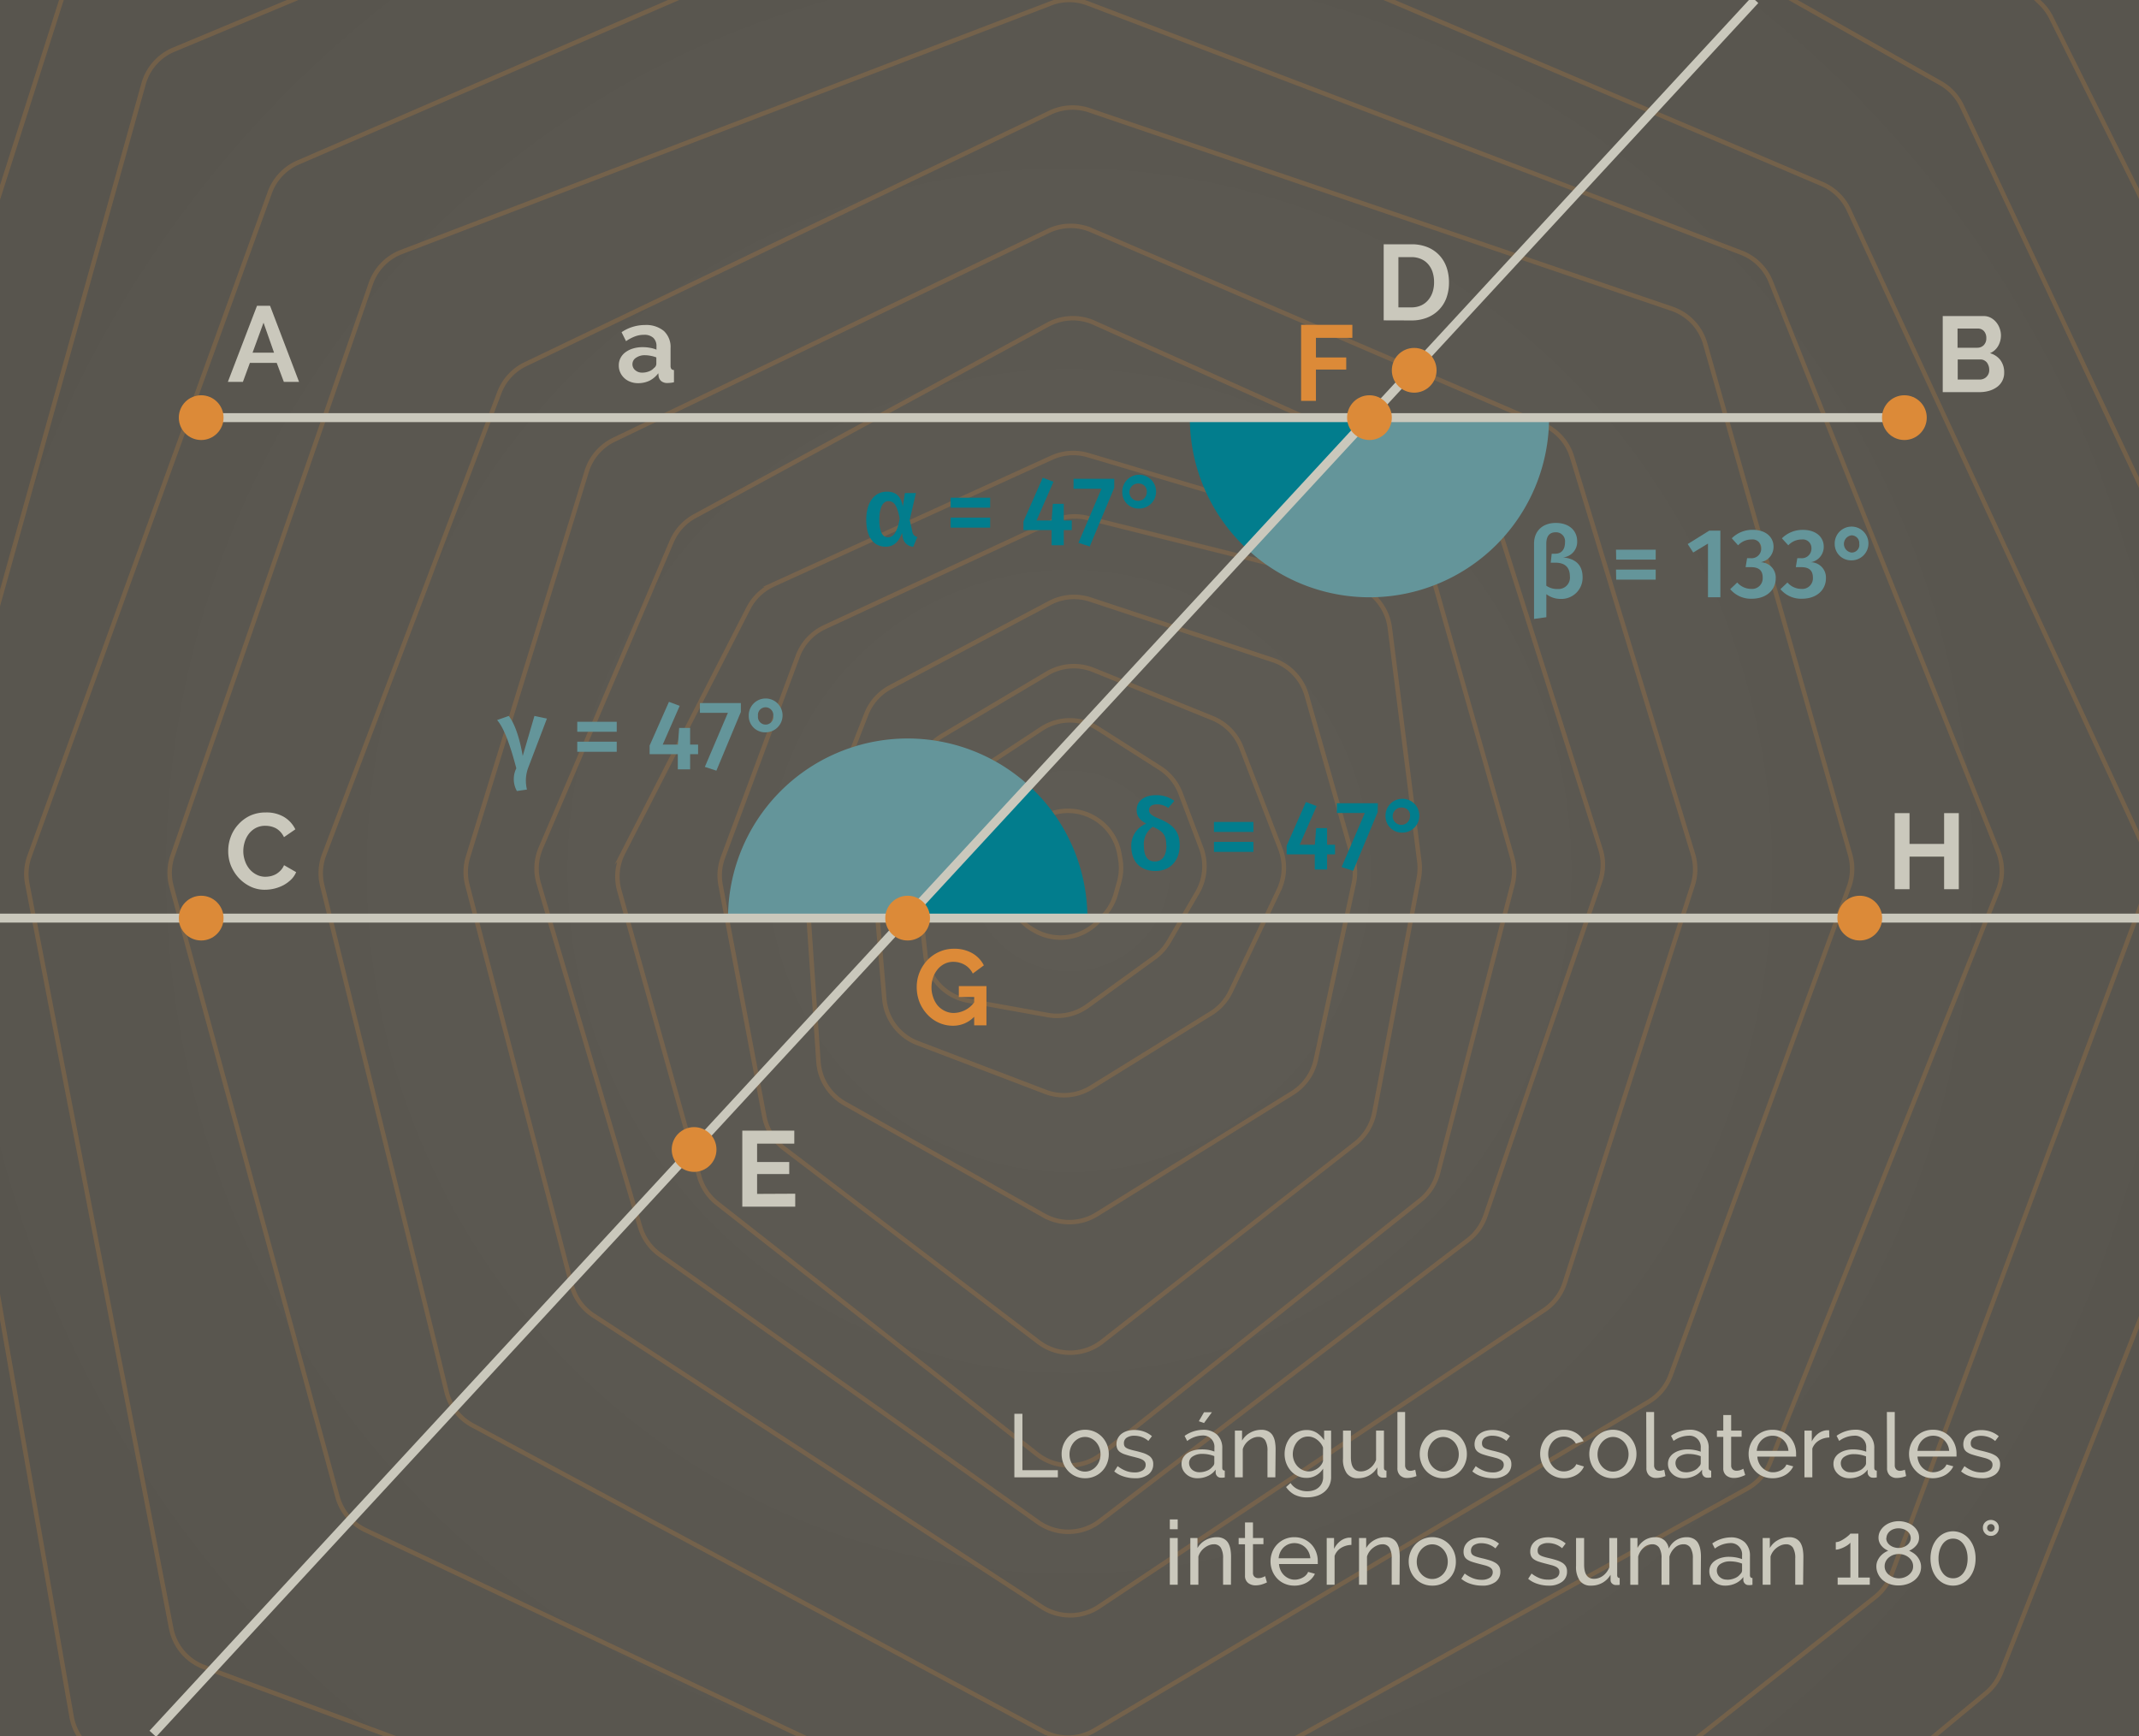 <svg xmlns="http://www.w3.org/2000/svg" xmlns:xlink="http://www.w3.org/1999/xlink" viewBox="0 0 478 388"><defs><style>.cls-1,.cls-12,.cls-5{fill:none;}.cls-2{clip-path:url(#clip-path);}.cls-3{fill:url(#Degradado_sin_nombre_18);}.cls-4{opacity:0.2;}.cls-5{stroke:#dc8a38;}.cls-12,.cls-5{stroke-miterlimit:10;}.cls-6{clip-path:url(#clip-path-2);}.cls-7{fill:url(#Degradado_sin_nombre_18-2);}.cls-8{fill:#027d8d;}.cls-9{fill:#64959a;}.cls-10{fill:#cac8bc;}.cls-11{fill:#dc8a38;}.cls-12{stroke:#cac8bc;stroke-width:2px;}</style><clipPath id="clip-path"><rect class="cls-1" width="478" height="388.63"/></clipPath><radialGradient id="Degradado_sin_nombre_18" cx="239" cy="194.63" r="269.19" gradientUnits="userSpaceOnUse"><stop offset="0" stop-color="#5e5b54"/><stop offset="1" stop-color="#58554e"/></radialGradient><clipPath id="clip-path-2"><rect class="cls-1" x="-988.14" y="4.21" width="896.78" height="384.42"/></clipPath><radialGradient id="Degradado_sin_nombre_18-2" cx="-539.75" cy="197" r="505.04" xlink:href="#Degradado_sin_nombre_18"/></defs><g id="fondo"><g class="cls-2"><rect class="cls-3" x="-83.83" y="-7.14" width="645.66" height="403.54"/><g class="cls-4"><path class="cls-5" d="M206.46,191.13l8.14-14.73a11.61,11.61,0,0,1,3.79-4.09l14.32-9.42a11.63,11.63,0,0,1,12.64-.09l13.84,8.81a11.58,11.58,0,0,1,4.63,5.7l4.59,12.16a11.66,11.66,0,0,1-.81,9.93l-6.4,11a11.61,11.61,0,0,1-3.26,3.61L243,224.83a11.66,11.66,0,0,1-8.87,2l-17.83-3.22a11.62,11.62,0,0,1-9.49-10.14l-1.73-15.43A11.66,11.66,0,0,1,206.46,191.13Z"/><path class="cls-5" d="M233.2,182.56l-2,1.08a11.76,11.76,0,0,0-4.18,3.81l-.86,1.3a11.65,11.65,0,0,0-1.4,9.89l.78,2.49a11.63,11.63,0,0,0,5,6.45l.39.23a11.62,11.62,0,0,0,14.51-1.93l1.15-1.22a11.61,11.61,0,0,0,2.74-4.82l.75-2.69a11.61,11.61,0,0,0,.28-5.11l-.21-1.2a11.61,11.61,0,0,0-5.52-8h0A11.62,11.62,0,0,0,233.2,182.56Z"/><path class="cls-5" d="M234.05,150.49l-23.44,13.9a11.68,11.68,0,0,0-4.73,5.36l-9.53,21.93a11.65,11.65,0,0,0-.92,5.62l2.19,25.91a11.63,11.63,0,0,0,7.44,9.89L233.63,244a11.59,11.59,0,0,0,10.25-1l26.76-16.55a11.66,11.66,0,0,0,4.38-4.9l10.76-22.66a11.62,11.62,0,0,0,.35-9.16l-8.72-22.65a11.62,11.62,0,0,0-6.48-6.6l-26.59-10.76A11.6,11.6,0,0,0,234.05,150.49Z"/><path class="cls-5" d="M234.61,134.73,199,153.55a11.6,11.6,0,0,0-5.39,6l-12.69,32.36a11.56,11.56,0,0,0-.78,5l2.76,40.37a11.63,11.63,0,0,0,5.91,9.34l44.46,25a11.62,11.62,0,0,0,11.82-.25l43.71-27.1a11.61,11.61,0,0,0,5.24-7.44l8.49-39.41a11.67,11.67,0,0,0-.18-5.63L292,155.36a11.62,11.62,0,0,0-7.52-7.85L243.71,134A11.64,11.64,0,0,0,234.61,134.73Z"/><path class="cls-5" d="M235.27,116.48l-51,23.67a11.64,11.64,0,0,0-6,6.5l-16.71,44.94a11.64,11.64,0,0,0-.53,6.21l9.77,51.71a11.64,11.64,0,0,0,4.38,7.09l56.91,43.31a11.62,11.62,0,0,0,14.2-.09l56.57-44.24a11.62,11.62,0,0,0,4.27-7l9.94-52.41a12,12,0,0,0,.11-3.63l-6.6-52.24a11.64,11.64,0,0,0-8.71-9.83L243,115.75A11.67,11.67,0,0,0,235.27,116.48Z"/><path class="cls-5" d="M235,102.29l-62.23,28.36a11.71,11.71,0,0,0-5.52,5.27l-28,54.65a11.61,11.61,0,0,0-.85,8.44l17.86,63.88a11.62,11.62,0,0,0,4,6L231.77,325a11.63,11.63,0,0,0,14.42-.06l71.17-56.69a11.62,11.62,0,0,0,4-6.18L338,197.67a11.58,11.58,0,0,0-.07-6.07l-17.33-61.19a11.61,11.61,0,0,0-7.87-8l-69.58-20.7A11.63,11.63,0,0,0,235,102.29Z"/><path class="cls-5" d="M234.2,72.52l-78.94,42.83a11.65,11.65,0,0,0-5.15,5.65l-29.27,68.52a11.67,11.67,0,0,0-.46,7.86l22.67,76.83a11.68,11.68,0,0,0,4.44,6.2L232,340.18a11.63,11.63,0,0,0,13.76-.25L328,277.17a11.72,11.72,0,0,0,3.95-5.48L357.56,197a11.55,11.55,0,0,0,.08-7.28l-23.07-72.92a11.65,11.65,0,0,0-6.33-7.1L244.5,72.13A11.63,11.63,0,0,0,234.2,72.52Z"/><path class="cls-5" d="M234.18,51.65l-97,46.63a11.65,11.65,0,0,0-6.07,7.06l-26.52,86.13a11.61,11.61,0,0,0-.14,6.35l23.29,89.36a11.61,11.61,0,0,0,4.91,6.82l100.16,65.1a11.63,11.63,0,0,0,12.78-.07l99.46-66.24a11.65,11.65,0,0,0,4.63-6.12l28.57-88.83a11.61,11.61,0,0,0,.06-7l-27-88.7a11.58,11.58,0,0,0-6.53-7.3l-101-43.45A11.61,11.61,0,0,0,234.18,51.65Z"/><path class="cls-5" d="M234.67,25.17,117.42,81.39a11.63,11.63,0,0,0-5.84,6.36L72.43,191a11.7,11.7,0,0,0-.42,6.9L99.8,311.06a11.59,11.59,0,0,0,5.8,7.47l127.57,68.4a11.62,11.62,0,0,0,11.42-.25L368.34,313.3a11.61,11.61,0,0,0,5-6l39.85-109.13a11.61,11.61,0,0,0,.26-7.16L381.06,76.83A11.62,11.62,0,0,0,373.63,69L243.45,24.65A11.67,11.67,0,0,0,234.67,25.17Z"/><path class="cls-5" d="M275.57,396.14,390.4,332.68a11.59,11.59,0,0,0,5.17-5.87l50.95-127.88a11.64,11.64,0,0,0,0-8.61L395.73,63a11.56,11.56,0,0,0-6.65-6.55L243.1.76a11.64,11.64,0,0,0-8.3,0L89.71,56.31a11.63,11.63,0,0,0-6.82,7L38.56,191.23a11.63,11.63,0,0,0-.24,6.86l37.1,136.39a11.65,11.65,0,0,0,6.25,7.46l113.7,53.7"/><path class="cls-5" d="M294.23-6.89l112.93,48a11.61,11.61,0,0,1,6,5.81l66.18,143a11.61,11.61,0,0,1,.34,8.94l-57,153a11.59,11.59,0,0,1-3.69,5.07l-49.63,39.2"/><path class="cls-5" d="M422.36,396.14l21.41-17.73a11.56,11.56,0,0,0,3.41-4.7L516.36,198a11.61,11.61,0,0,0-.3-9.21L438.43,23.74a11.64,11.64,0,0,0-4.82-5.19L387.55-7.4"/><path class="cls-5" d="M448.08-6.89l8,7.68A11.48,11.48,0,0,1,458.4,4L551,189.84a11.64,11.64,0,0,1,.48,9.27L477.84,395.64"/><path class="cls-5" d="M167.62-7.4l-101,43.71A11.63,11.63,0,0,0,60.3,43L6.58,191.36a11.54,11.54,0,0,0-.48,6.16L38.25,363.86a11.61,11.61,0,0,0,7.36,8.69l63.5,23.59"/><path class="cls-5" d="M81.87-6.89l-43.07,18a11.65,11.65,0,0,0-6.71,7.6L-16.32,192.09a11.7,11.7,0,0,0-.25,5.13L16,383.62a11.62,11.62,0,0,0,7.15,8.81l9.34,3.71"/><path class="cls-5" d="M19.83-6.89l-1.9,1.35A11.62,11.62,0,0,0,13.59.4l-61,191.36a11.56,11.56,0,0,0-.41,5.32L-17,396.14"/></g></g><g class="cls-6"><rect class="cls-7" x="-1145.41" y="-181.54" width="1211.33" height="757.08"/><g class="cls-4"><path class="cls-5" d="M-147.48-181.06l15,14.41a21.89,21.89,0,0,1,4.39,6L45.67,188a21.81,21.81,0,0,1,.9,17.39L-91.65,574.13"/><line class="cls-5" x1="-70.83" y1="-181.06" x2="66.39" y2="102.84"/><line class="cls-5" x1="66.39" y1="313.88" x2="-10.26" y2="575.07"/></g></g></g><g id="contenido"><path class="cls-8" d="M201.75,113.18l.47-3h2.46l-1.39,6,.58,2.6A1.4,1.4,0,0,0,205,120l-.92,2.18a2.51,2.51,0,0,1-2.34-2.07l-.17-1c-.68,1.83-1.74,3.06-3.63,3.06-2.67,0-4.36-2.05-4.36-6.05,0-3.63,1.65-6.25,4.64-6.25C200.17,109.88,201.34,110.87,201.75,113.18Zm-5.25,2.95c0,2.79.74,3.94,1.95,3.94,1,0,2-.75,2.6-4.16-.55-3-1.28-3.92-2.51-3.92S196.5,113.36,196.5,116.13Z"/><path class="cls-8" d="M212.44,111.22h8.83v2.23h-8.83Zm0,4.45h8.83v2.24h-8.83Z"/><path class="cls-8" d="M239.51,118.46h-1.79v3.39H235v-3.39h-6.29v-1.93l4.31-9.77,2.4.9-3.78,8.65H235l.28-3.72h2.44v3.72h1.79Z"/><path class="cls-8" d="M249,109l-5.48,13.12L241,121.3l5.15-12.08h-6.25V107H249Z"/><path class="cls-8" d="M250.79,110a3.78,3.78,0,1,1,3.76,3.65A3.63,3.63,0,0,1,250.79,110Zm5.48,0a1.74,1.74,0,0,0-1.72-1.94,1.94,1.94,0,1,0,1.72,1.94Z"/><path class="cls-9" d="M353.66,129a4.73,4.73,0,0,1-4.93,4.84,5.25,5.25,0,0,1-3.17-1.06v5.15l-2.75.38V121.5c0-2.93,2-4.64,4.88-4.64s4.76,1.65,4.76,4.11a3.48,3.48,0,0,1-3.15,3.59C351.26,124.76,353.66,125.61,353.66,129Zm-2.84-.18c0-2.15-1.21-3.08-3.28-3.08h-1l.22-2h.79c1.26,0,2.18-.79,2.18-2.55a2,2,0,0,0-2.07-2.24c-1.36,0-2.11.81-2.11,2.57v9.37a4.17,4.17,0,0,0,2.59.73A2.54,2.54,0,0,0,350.82,128.78Z"/><path class="cls-9" d="M361.13,122.84H370v2.22h-8.83Zm0,4.45H370v2.24h-8.83Z"/><path class="cls-9" d="M384.45,133.47h-2.77v-12l-3.3,2-1.23-1.89,4.82-3h2.48Z"/><path class="cls-9" d="M396.33,122.16a3.48,3.48,0,0,1-2.88,3.48,3.42,3.42,0,0,1,3.37,3.6c0,2.53-2,4.56-5.37,4.56a6,6,0,0,1-4.8-2.14l1.57-1.49a4.12,4.12,0,0,0,3.08,1.43,2.38,2.38,0,0,0,2.61-2.49c0-1.76-1-2.37-2.66-2.37h-1.16l.33-2h.79a2.15,2.15,0,0,0,2.37-2.24,1.92,1.92,0,0,0-2.17-1.94,4.06,4.06,0,0,0-3,1.3L387,120.29a6.53,6.53,0,0,1,4.64-1.89C394.71,118.4,396.33,120.11,396.33,122.16Z"/><path class="cls-9" d="M407.55,122.16a3.48,3.48,0,0,1-2.88,3.48,3.42,3.42,0,0,1,3.37,3.6c0,2.53-2,4.56-5.37,4.56a6,6,0,0,1-4.8-2.14l1.57-1.49a4.12,4.12,0,0,0,3.08,1.43,2.38,2.38,0,0,0,2.61-2.49c0-1.76-1-2.37-2.66-2.37h-1.16l.33-2h.79a2.15,2.15,0,0,0,2.37-2.24,1.92,1.92,0,0,0-2.17-1.94,4.06,4.06,0,0,0-3,1.3l-1.43-1.56a6.53,6.53,0,0,1,4.64-1.89C405.93,118.4,407.55,120.11,407.55,122.16Z"/><path class="cls-9" d="M410,121.57a3.77,3.77,0,1,1,3.76,3.65A3.64,3.64,0,0,1,410,121.57Zm5.48,0a1.73,1.73,0,0,0-1.72-1.94,1.94,1.94,0,0,0,0,3.85A1.71,1.71,0,0,0,415.5,121.59Z"/><path class="cls-9" d="M116.81,168.94l2.62-8.95,2.79.59-4.11,10.8a8.25,8.25,0,0,0-.35,5.06l-2.25.33a5.45,5.45,0,0,1-.13-5.08c-1.43-5.46-2.81-9.06-4.29-10.78l2.6-.92C114.72,161.28,116,164.12,116.81,168.94Z"/><path class="cls-9" d="M129,161.3h8.82v2.23H129Zm0,4.45h8.82V168H129Z"/><path class="cls-9" d="M156,168.54h-1.78v3.39h-2.75v-3.39h-6.3v-1.93l4.32-9.77,2.4.9-3.79,8.65h3.39l.28-3.72h2.45v3.72H156Z"/><path class="cls-9" d="M165.56,159.1l-5.47,13.12-2.58-.84,5.15-12.08h-6.25v-2.18h9.15Z"/><path class="cls-9" d="M167.32,160a3.78,3.78,0,1,1,3.77,3.65A3.64,3.64,0,0,1,167.32,160Zm5.48,0a1.73,1.73,0,0,0-1.71-1.94,1.7,1.7,0,0,0-1.7,1.92,1.72,1.72,0,1,0,3.41,0Z"/><path class="cls-8" d="M263.62,188.9c0,3.28-2,5.74-5.41,5.74s-5.41-2.11-5.41-5.63a5.28,5.28,0,0,1,3.34-4.95c-1.69-.93-2.13-1.85-2.13-3.08,0-1.74,1.39-3.28,4.34-3.28a6.56,6.56,0,0,1,4.07,1.28l-1.35,1.58a4.13,4.13,0,0,0-2.48-.81c-1.32,0-1.81.57-1.81,1.27s.38,1.21,2.4,2C262.15,184.3,263.62,185.8,263.62,188.9Zm-3,0c0-2.22-.6-3.1-3-4.14a4.62,4.62,0,0,0-2,4.18c0,2.36.79,3.57,2.44,3.57S260.66,191.32,260.66,188.9Z"/><path class="cls-8" d="M271.28,183.68h8.82v2.23h-8.82Zm0,4.45h8.82v2.24h-8.82Z"/><path class="cls-8" d="M298.34,190.92h-1.78v3.39h-2.75v-3.39h-6.29V189l4.31-9.77,2.4.9-3.79,8.65h3.39l.29-3.72h2.44v3.72h1.78Z"/><path class="cls-8" d="M307.87,181.48l-5.48,13.12-2.58-.84L305,181.68h-6.25V179.5h9.16Z"/><path class="cls-8" d="M309.62,182.41a3.78,3.78,0,1,1,3.77,3.65A3.64,3.64,0,0,1,309.62,182.41Zm5.48,0a1.73,1.73,0,0,0-1.71-1.94,1.94,1.94,0,1,0,1.71,1.94Z"/><path class="cls-10" d="M57.43,68.34h2.92l6.48,17h-3.4l-1.59-4.24h-6l-1.56,4.24H50.92Zm3.81,10.47-2.35-6.7-2.45,6.7Z"/><path class="cls-10" d="M142.57,85.63a4.75,4.75,0,0,1-1.7-.31,3.9,3.9,0,0,1-1.37-.84,3.82,3.82,0,0,1-.9-1.26,3.72,3.72,0,0,1-.32-1.58,3.51,3.51,0,0,1,.39-1.64,3.71,3.71,0,0,1,1.11-1.29,5.44,5.44,0,0,1,1.69-.83,7.32,7.32,0,0,1,2.16-.3,8.85,8.85,0,0,1,1.64.15,6.18,6.18,0,0,1,1.43.41v-.72A2.52,2.52,0,0,0,146,75.5a2.93,2.93,0,0,0-2.1-.68,5.58,5.58,0,0,0-2,.36,9.25,9.25,0,0,0-2,1.06l-1-2a9.31,9.31,0,0,1,5.23-1.61,6.19,6.19,0,0,1,4.22,1.33,4.9,4.9,0,0,1,1.5,3.86v3.91a1.15,1.15,0,0,0,.18.72.8.8,0,0,0,.58.24v2.73a6.54,6.54,0,0,1-1.41.17,2.12,2.12,0,0,1-1.41-.41,1.78,1.78,0,0,1-.61-1.08l-.07-.69a5.69,5.69,0,0,1-2,1.68A5.93,5.93,0,0,1,142.57,85.63Zm.91-2.36A4,4,0,0,0,145,83a2.75,2.75,0,0,0,1.14-.76,1.17,1.17,0,0,0,.53-.92V79.87a6.52,6.52,0,0,0-1.25-.35,6.6,6.6,0,0,0-1.29-.14,3.38,3.38,0,0,0-2,.57,1.69,1.69,0,0,0-.8,1.43,1.71,1.71,0,0,0,.63,1.35A2.25,2.25,0,0,0,143.48,83.27Z"/><path class="cls-10" d="M51,190.11a8.78,8.78,0,0,1,.56-3.09,8.32,8.32,0,0,1,1.64-2.72,8.4,8.4,0,0,1,2.64-2,8.27,8.27,0,0,1,3.56-.74,7.71,7.71,0,0,1,4.06,1A6.6,6.6,0,0,1,66,185.33l-2.54,1.75a4.51,4.51,0,0,0-.82-1.21,4,4,0,0,0-1-.78,4.81,4.81,0,0,0-1.15-.42,5.4,5.4,0,0,0-1.18-.13,4.52,4.52,0,0,0-2.17.5,4.78,4.78,0,0,0-1.54,1.31,5.78,5.78,0,0,0-.92,1.82,6.86,6.86,0,0,0-.31,2,6.59,6.59,0,0,0,.36,2.17,5.78,5.78,0,0,0,1,1.84,5,5,0,0,0,1.58,1.27,4.31,4.31,0,0,0,2,.48,5.75,5.75,0,0,0,1.2-.14,4.8,4.8,0,0,0,1.19-.46,4.9,4.9,0,0,0,1-.8,3.76,3.76,0,0,0,.77-1.19l2.71,1.56a5.15,5.15,0,0,1-1.16,1.69,7.79,7.79,0,0,1-1.71,1.24,9,9,0,0,1-4.14,1,7.25,7.25,0,0,1-3.33-.77,8.73,8.73,0,0,1-2.61-2,9.35,9.35,0,0,1-1.7-2.81A8.74,8.74,0,0,1,51,190.11Z"/><path class="cls-10" d="M177.71,266.76v2.9H165.88v-17H177.5v2.91h-8.31v4.1h7.18v2.69h-7.18v4.44Z"/><path class="cls-11" d="M217.7,227.22a6.49,6.49,0,0,1-4.75,2,7.45,7.45,0,0,1-3.15-.67,7.89,7.89,0,0,1-2.57-1.85A8.79,8.79,0,0,1,205.5,224a9.27,9.27,0,0,1-.64-3.44,8.68,8.68,0,0,1,2.39-6,8.29,8.29,0,0,1,2.63-1.85,7.82,7.82,0,0,1,3.29-.69,8,8,0,0,1,4.11,1,6.47,6.47,0,0,1,2.58,2.71l-2.47,1.83a4.56,4.56,0,0,0-1.81-1.95,5.06,5.06,0,0,0-2.53-.67,4.25,4.25,0,0,0-2,.46,4.64,4.64,0,0,0-1.54,1.25,5.79,5.79,0,0,0-1,1.82,6.87,6.87,0,0,0-.35,2.18,6.41,6.41,0,0,0,.39,2.25,5.59,5.59,0,0,0,1,1.81,4.88,4.88,0,0,0,1.6,1.21,4.48,4.48,0,0,0,2,.45A5.79,5.79,0,0,0,217.7,224v-1.2h-3.43v-2.43h6.17v8.76H217.7Z"/><path class="cls-11" d="M290.76,89.59v-17h11.45v2.91h-8.14v4.39h6.77v2.69h-6.77v7Z"/><path class="cls-10" d="M309.21,71.59v-17h6.19a9.34,9.34,0,0,1,3.66.67,7.48,7.48,0,0,1,2.63,1.83,7.63,7.63,0,0,1,1.59,2.7,10.19,10.19,0,0,1,.52,3.3,9.94,9.94,0,0,1-.58,3.51A7.46,7.46,0,0,1,318.87,71a9.33,9.33,0,0,1-3.47.61Zm11.26-8.54a7.09,7.09,0,0,0-.34-2.26,5,5,0,0,0-1-1.77,4.32,4.32,0,0,0-1.6-1.15,5.25,5.25,0,0,0-2.15-.41h-2.88V68.69h2.88a5.21,5.21,0,0,0,2.18-.43,4.49,4.49,0,0,0,1.58-1.19,5.33,5.33,0,0,0,1-1.79A7,7,0,0,0,320.47,63.05Z"/><path class="cls-10" d="M447.87,83.23a3.86,3.86,0,0,1-1.62,3.27,5.79,5.79,0,0,1-1.75.84,7.77,7.77,0,0,1-2.13.29h-8.23v-17h9.12a3.33,3.33,0,0,1,1.61.38,4,4,0,0,1,1.22,1,4.31,4.31,0,0,1,.78,1.39,4.53,4.53,0,0,1,.28,1.57,4.71,4.71,0,0,1-.62,2.34,3.81,3.81,0,0,1-1.83,1.62A4.36,4.36,0,0,1,447,80.44,4.5,4.5,0,0,1,447.87,83.23Zm-10.42-9.81v4.29h4.42a2,2,0,0,0,1.43-.57,2.15,2.15,0,0,0,.58-1.59,2.25,2.25,0,0,0-.53-1.56,1.79,1.79,0,0,0-1.34-.57Zm7.08,9.19a2.62,2.62,0,0,0-.15-.88A2.73,2.73,0,0,0,444,81a2,2,0,0,0-.63-.49,1.73,1.73,0,0,0-.79-.18h-5.09v4.49h4.92a2.15,2.15,0,0,0,.85-.17,2,2,0,0,0,.69-.47,2.15,2.15,0,0,0,.45-.71A2.1,2.1,0,0,0,444.53,82.61Z"/><path class="cls-10" d="M437.73,181.71v17h-3.28v-7.28h-7.73v7.28h-3.31v-17h3.31v6.88h7.73v-6.88Z"/><path class="cls-8" d="M278.82,122.82,306,93.33H265.89A40,40,0,0,0,278.82,122.82Z"/><path class="cls-9" d="M278.82,122.82a40.12,40.12,0,0,0,67.35-29.49H306Z"/><path class="cls-8" d="M230.05,175.67l-27.22,29.5H243A40,40,0,0,0,230.05,175.67Z"/><path class="cls-9" d="M230.05,175.67a40.14,40.14,0,0,0-67.36,29.5h40.14Z"/><line class="cls-12" x1="392.19" x2="34.15" y2="387.45"/><line class="cls-12" y1="205.17" x2="478" y2="205.17"/><line class="cls-12" x1="44.96" y1="93.33" x2="425.57" y2="93.33"/><circle class="cls-11" cx="44.96" cy="205.17" r="5"/><circle class="cls-11" cx="415.6" cy="205.17" r="5"/><circle class="cls-11" cx="425.57" cy="93.33" r="5"/><circle class="cls-11" cx="44.96" cy="93.33" r="5"/><circle class="cls-11" cx="306.03" cy="93.33" r="5"/><circle class="cls-11" cx="316.03" cy="82.75" r="5"/><circle class="cls-11" cx="202.83" cy="205.17" r="5"/><circle class="cls-11" cx="155.11" cy="256.88" r="5"/><path class="cls-10" d="M226.68,330.14v-14.2h1.8v12.6h7.92v1.6Z"/><path class="cls-10" d="M242.5,330.34a5.12,5.12,0,0,1-3.81-1.62,5.32,5.32,0,0,1-1.07-1.72,5.71,5.71,0,0,1-.38-2.06,5.56,5.56,0,0,1,1.47-3.8,5.38,5.38,0,0,1,1.66-1.18,5.25,5.25,0,0,1,5.94,1.18,5.56,5.56,0,0,1,1.47,3.8,5.5,5.5,0,0,1-.38,2.06,5.18,5.18,0,0,1-4.9,3.34ZM239,325a4.15,4.15,0,0,0,.27,1.52,3.83,3.83,0,0,0,.74,1.22,3.52,3.52,0,0,0,1.1.82,3.19,3.19,0,0,0,2.7,0,3.44,3.44,0,0,0,1.11-.83,3.78,3.78,0,0,0,.75-1.24,4.41,4.41,0,0,0,0-3,4,4,0,0,0-.75-1.24,3.59,3.59,0,0,0-1.11-.83,3.14,3.14,0,0,0-2.7,0,3.75,3.75,0,0,0-1.1.84,4.17,4.17,0,0,0-.74,1.24A4.32,4.32,0,0,0,239,325Z"/><path class="cls-10" d="M253.58,330.34a8.13,8.13,0,0,1-2.48-.39,6.06,6.06,0,0,1-2.1-1.13l.76-1.18a7.38,7.38,0,0,0,1.84,1.05,5.29,5.29,0,0,0,1.94.35,3.19,3.19,0,0,0,1.81-.45,1.43,1.43,0,0,0,.67-1.27,1.15,1.15,0,0,0-.18-.65,1.58,1.58,0,0,0-.54-.47,4.64,4.64,0,0,0-.92-.36c-.37-.1-.8-.22-1.3-.34s-1.16-.31-1.62-.46a4.33,4.33,0,0,1-1.12-.52,1.9,1.9,0,0,1-.64-.72,2.44,2.44,0,0,1-.2-1,2.92,2.92,0,0,1,1.16-2.41,4,4,0,0,1,1.27-.62,5.67,5.67,0,0,1,1.57-.21,6.31,6.31,0,0,1,2.2.38,5.53,5.53,0,0,1,1.72,1l-.8,1.06a4.7,4.7,0,0,0-1.48-.87,5,5,0,0,0-1.68-.29,3.11,3.11,0,0,0-1.63.41,1.44,1.44,0,0,0-.67,1.31,1.33,1.33,0,0,0,.13.6,1.16,1.16,0,0,0,.43.42,3.31,3.31,0,0,0,.77.32c.32.1.69.2,1.13.3.7.16,1.3.33,1.81.49a5.47,5.47,0,0,1,1.28.59,2.11,2.11,0,0,1,1,1.92,2.75,2.75,0,0,1-1.12,2.32A4.78,4.78,0,0,1,253.58,330.34Z"/><path class="cls-10" d="M267.54,330.34a3.72,3.72,0,0,1-1.38-.25,3.35,3.35,0,0,1-1.11-.69,3.19,3.19,0,0,1-.74-1,3,3,0,0,1-.27-1.29,2.76,2.76,0,0,1,.32-1.31,3.12,3.12,0,0,1,.91-1,4.77,4.77,0,0,1,1.4-.66,6.21,6.21,0,0,1,1.77-.24A9,9,0,0,1,270,324a7.61,7.61,0,0,1,1.38.38v-.84a2.52,2.52,0,0,0-2.76-2.74,5.87,5.87,0,0,0-3.32,1.22l-.58-1.14a7.28,7.28,0,0,1,4.06-1.36,4.45,4.45,0,0,1,3.21,1.1,4.09,4.09,0,0,1,1.15,3.1V328c0,.42.19.63.56.64v1.52l-.46.06a2.3,2.3,0,0,1-.38,0,1.12,1.12,0,0,1-.83-.31,1.28,1.28,0,0,1-.37-.75l0-.74a4.34,4.34,0,0,1-1.77,1.43A5.35,5.35,0,0,1,267.54,330.34ZM268,329a4.24,4.24,0,0,0,1.75-.35,2.83,2.83,0,0,0,1.23-.93,1.07,1.07,0,0,0,.38-.78v-1.54a7.3,7.3,0,0,0-2.66-.5,3.81,3.81,0,0,0-2.15.56,1.71,1.71,0,0,0-.83,1.46,2,2,0,0,0,.65,1.48,2.16,2.16,0,0,0,.73.44A2.44,2.44,0,0,0,268,329ZM269.06,318l-1.16-.4,1.16-2h1.76Z"/><path class="cls-10" d="M285,330.14h-1.76V324.3a4.5,4.5,0,0,0-.51-2.44,1.75,1.75,0,0,0-1.55-.76,3,3,0,0,0-1.08.21,4.28,4.28,0,0,0-1,.57,4,4,0,0,0-.84.86,3.76,3.76,0,0,0-.54,1.1v6.3h-1.76V319.7h1.6v2.24a4.66,4.66,0,0,1,1.79-1.76,5.1,5.1,0,0,1,2.55-.66,3.08,3.08,0,0,1,1.5.33,2.57,2.57,0,0,1,1,.92,4.17,4.17,0,0,1,.51,1.39,9.56,9.56,0,0,1,.15,1.74Z"/><path class="cls-10" d="M291.9,330.26a4.29,4.29,0,0,1-1.95-.44,4.76,4.76,0,0,1-1.53-1.18,5.63,5.63,0,0,1-1-1.7,5.84,5.84,0,0,1-.35-2,6.32,6.32,0,0,1,.35-2.09,5.66,5.66,0,0,1,1-1.73A4.88,4.88,0,0,1,290,320a4.58,4.58,0,0,1,2-.43,4.07,4.07,0,0,1,2.28.64,6,6,0,0,1,1.62,1.62V319.7h1.56V330a4.36,4.36,0,0,1-.42,2,4.11,4.11,0,0,1-1.14,1.43,4.94,4.94,0,0,1-1.69.88,6.91,6.91,0,0,1-2.07.3,6,6,0,0,1-2.89-.61,5.33,5.33,0,0,1-1.85-1.69l1-.9a3.86,3.86,0,0,0,1.6,1.38,4.9,4.9,0,0,0,2.12.46,4.41,4.41,0,0,0,1.37-.2,3.06,3.06,0,0,0,1.13-.6,2.85,2.85,0,0,0,.77-1,3.13,3.13,0,0,0,.29-1.42v-1.84a4.23,4.23,0,0,1-.71.87,4.37,4.37,0,0,1-.89.66,4.11,4.11,0,0,1-1,.41A4,4,0,0,1,291.9,330.26Zm.54-1.44a2.8,2.8,0,0,0,1.08-.2,3.74,3.74,0,0,0,1-.53,3.29,3.29,0,0,0,.74-.75,2.24,2.24,0,0,0,.4-.86v-3a3.7,3.7,0,0,0-.57-1,4.12,4.12,0,0,0-.79-.77,3.49,3.49,0,0,0-.95-.51,3.12,3.12,0,0,0-2.46.16,3.57,3.57,0,0,0-1.07.9,4.46,4.46,0,0,0-.92,2.7,4.06,4.06,0,0,0,.28,1.48,3.88,3.88,0,0,0,.76,1.22,3.56,3.56,0,0,0,1.13.83A3.23,3.23,0,0,0,292.44,328.82Z"/><path class="cls-10" d="M303.44,330.34a2.91,2.91,0,0,1-2.48-1.1,5.34,5.34,0,0,1-.84-3.28V319.7h1.76v5.92c0,2.14.74,3.2,2.22,3.2a3.38,3.38,0,0,0,2-.69,4,4,0,0,0,1.41-1.89V319.7h1.76V328c0,.42.19.63.56.64v1.52a3.43,3.43,0,0,1-.47.05h-.33a1.27,1.27,0,0,1-.87-.31,1.07,1.07,0,0,1-.37-.77l0-1.22a4.77,4.77,0,0,1-1.84,1.81A5.07,5.07,0,0,1,303.44,330.34Z"/><path class="cls-10" d="M312.28,315.54H314v11.9a1.3,1.3,0,0,0,.31.91,1.15,1.15,0,0,0,.87.33,2.13,2.13,0,0,0,.52-.07,3.06,3.06,0,0,0,.56-.17l.28,1.42a5.66,5.66,0,0,1-1,.3,5.46,5.46,0,0,1-1.06.12,2.19,2.19,0,0,1-1.61-.58,2.16,2.16,0,0,1-.59-1.62Z"/><path class="cls-10" d="M322.52,330.34a5.12,5.12,0,0,1-3.81-1.62,5.32,5.32,0,0,1-1.07-1.72,5.71,5.71,0,0,1-.38-2.06,5.56,5.56,0,0,1,1.47-3.8,5.38,5.38,0,0,1,1.66-1.18,5.25,5.25,0,0,1,5.94,1.18,5.56,5.56,0,0,1,1.47,3.8,5.5,5.5,0,0,1-.38,2.06,5.18,5.18,0,0,1-4.9,3.34ZM319.06,325a4.15,4.15,0,0,0,.27,1.52,3.83,3.83,0,0,0,.74,1.22,3.52,3.52,0,0,0,1.1.82,3.19,3.19,0,0,0,2.7,0,3.44,3.44,0,0,0,1.11-.83,3.78,3.78,0,0,0,.75-1.24,4.41,4.41,0,0,0,0-3,4,4,0,0,0-.75-1.24,3.59,3.59,0,0,0-1.11-.83,3.14,3.14,0,0,0-2.7,0,3.75,3.75,0,0,0-1.1.84,4.17,4.17,0,0,0-.74,1.24A4.32,4.32,0,0,0,319.06,325Z"/><path class="cls-10" d="M333.6,330.34a8.13,8.13,0,0,1-2.48-.39,6.06,6.06,0,0,1-2.1-1.13l.76-1.18a7.38,7.38,0,0,0,1.84,1.05,5.26,5.26,0,0,0,1.94.35,3.19,3.19,0,0,0,1.81-.45,1.43,1.43,0,0,0,.67-1.27,1.15,1.15,0,0,0-.18-.65,1.58,1.58,0,0,0-.54-.47,4.64,4.64,0,0,0-.92-.36c-.37-.1-.8-.22-1.3-.34s-1.16-.31-1.62-.46a4.17,4.17,0,0,1-1.12-.52,1.9,1.9,0,0,1-.64-.72,2.44,2.44,0,0,1-.2-1,2.92,2.92,0,0,1,1.16-2.41,4,4,0,0,1,1.27-.62,5.67,5.67,0,0,1,1.57-.21,6.31,6.31,0,0,1,2.2.38,5.53,5.53,0,0,1,1.72,1l-.8,1.06a4.7,4.7,0,0,0-1.48-.87,5.07,5.07,0,0,0-1.68-.29,3.11,3.11,0,0,0-1.63.41,1.42,1.42,0,0,0-.67,1.31,1.33,1.33,0,0,0,.13.6,1.16,1.16,0,0,0,.43.42,3.31,3.31,0,0,0,.77.32c.31.1.69.2,1.13.3.7.16,1.3.33,1.81.49a5.47,5.47,0,0,1,1.28.59,2.39,2.39,0,0,1,.76.8,2.29,2.29,0,0,1,.25,1.12,2.75,2.75,0,0,1-1.12,2.32A4.78,4.78,0,0,1,333.6,330.34Z"/><path class="cls-10" d="M344.18,324.9a5.81,5.81,0,0,1,.38-2.08,5.23,5.23,0,0,1,1.08-1.71,5.2,5.2,0,0,1,3.84-1.59,5.05,5.05,0,0,1,2.69.69,4.54,4.54,0,0,1,1.71,1.85l-1.72.54a2.88,2.88,0,0,0-1.12-1.15,3.2,3.2,0,0,0-1.6-.41,3.32,3.32,0,0,0-1.36.29,3.42,3.42,0,0,0-1.1.81,4,4,0,0,0-.73,1.22,4.26,4.26,0,0,0-.27,1.54,4.13,4.13,0,0,0,.28,1.54,4.2,4.2,0,0,0,.75,1.25,3.3,3.3,0,0,0,1.1.83,3.21,3.21,0,0,0,2.26.17,3.17,3.17,0,0,0,.82-.35,2.72,2.72,0,0,0,.65-.51,1.64,1.64,0,0,0,.4-.63l1.72.52a3.59,3.59,0,0,1-.67,1.06,4,4,0,0,1-1,.82,5.15,5.15,0,0,1-1.29.54,5.21,5.21,0,0,1-1.49.2,5.09,5.09,0,0,1-2.16-.44,5.15,5.15,0,0,1-1.68-1.18,5.24,5.24,0,0,1-1.09-1.73A5.63,5.63,0,0,1,344.18,324.9Z"/><path class="cls-10" d="M360.42,330.34a5.12,5.12,0,0,1-3.81-1.62,5.32,5.32,0,0,1-1.07-1.72,5.71,5.71,0,0,1-.38-2.06,5.56,5.56,0,0,1,1.47-3.8,5.38,5.38,0,0,1,1.66-1.18,5.25,5.25,0,0,1,5.94,1.18,5.56,5.56,0,0,1,1.47,3.8,5.71,5.71,0,0,1-.38,2.06,5.18,5.18,0,0,1-4.9,3.34ZM357,325a4.15,4.15,0,0,0,.27,1.52,3.83,3.83,0,0,0,.74,1.22,3.41,3.41,0,0,0,1.1.82,3.19,3.19,0,0,0,2.7,0,3.44,3.44,0,0,0,1.11-.83,3.78,3.78,0,0,0,.75-1.24,4.41,4.41,0,0,0,0-3,4,4,0,0,0-.75-1.24,3.59,3.59,0,0,0-1.11-.83,3.14,3.14,0,0,0-2.7,0,3.62,3.62,0,0,0-1.1.84,4.17,4.17,0,0,0-.74,1.24A4.32,4.32,0,0,0,357,325Z"/><path class="cls-10" d="M367.88,315.54h1.76v11.9a1.3,1.3,0,0,0,.31.91,1.15,1.15,0,0,0,.87.33,2.13,2.13,0,0,0,.52-.07,3.06,3.06,0,0,0,.56-.17l.28,1.42a5.66,5.66,0,0,1-1,.3,5.46,5.46,0,0,1-1.06.12,2.19,2.19,0,0,1-1.61-.58,2.16,2.16,0,0,1-.59-1.62Z"/><path class="cls-10" d="M376.24,330.34a3.72,3.72,0,0,1-1.38-.25,3.35,3.35,0,0,1-1.11-.69,3.19,3.19,0,0,1-.74-1,3,3,0,0,1-.27-1.29,2.76,2.76,0,0,1,.32-1.31,3.12,3.12,0,0,1,.91-1,4.65,4.65,0,0,1,1.4-.66,6.21,6.21,0,0,1,1.77-.24,9,9,0,0,1,1.54.14,7.61,7.61,0,0,1,1.38.38v-.84a2.52,2.52,0,0,0-2.76-2.74A5.87,5.87,0,0,0,374,322l-.58-1.14a7.28,7.28,0,0,1,4.06-1.36,4.46,4.46,0,0,1,3.21,1.1,4.09,4.09,0,0,1,1.15,3.1V328c0,.42.19.63.56.64v1.52l-.46.06a2.3,2.3,0,0,1-.38,0,1.11,1.11,0,0,1-.83-.31,1.28,1.28,0,0,1-.37-.75l0-.74a4.34,4.34,0,0,1-1.77,1.43A5.35,5.35,0,0,1,376.24,330.34Zm.46-1.32a4.24,4.24,0,0,0,1.75-.35,2.83,2.83,0,0,0,1.23-.93,1.07,1.07,0,0,0,.38-.78v-1.54a7.3,7.3,0,0,0-2.66-.5,3.81,3.81,0,0,0-2.15.56,1.71,1.71,0,0,0-.83,1.46,2,2,0,0,0,.17.82,1.87,1.87,0,0,0,.48.66,2.16,2.16,0,0,0,.73.44A2.44,2.44,0,0,0,376.7,329Z"/><path class="cls-10" d="M390,329.62a2.93,2.93,0,0,1-.42.19,4.92,4.92,0,0,1-.59.22,3.79,3.79,0,0,1-.72.18,4.28,4.28,0,0,1-.81.07,2.64,2.64,0,0,1-1.66-.53,2,2,0,0,1-.7-1.65v-7h-1.42V319.7h1.42v-3.48h1.76v3.48h2.34v1.38h-2.34v6.48a1.11,1.11,0,0,0,.38.84,1.24,1.24,0,0,0,.8.26,2.4,2.4,0,0,0,.95-.17,3.14,3.14,0,0,0,.59-.27Z"/><path class="cls-10" d="M396.08,330.34a5.31,5.31,0,0,1-2.16-.43,5,5,0,0,1-1.68-1.17,5.41,5.41,0,0,1-1.09-1.73,5.77,5.77,0,0,1,0-4.17,5.23,5.23,0,0,1,5-3.32,5.16,5.16,0,0,1,2.15.44,5.24,5.24,0,0,1,1.65,1.17,5.05,5.05,0,0,1,1.05,1.7,5.55,5.55,0,0,1,.37,2c0,.15,0,.28,0,.4a1,1,0,0,1,0,.28h-8.66a4,4,0,0,0,.36,1.42,3.61,3.61,0,0,0,1.87,1.82,3.17,3.17,0,0,0,1.29.26,3.28,3.28,0,0,0,.94-.13,3.45,3.45,0,0,0,.86-.35,2.52,2.52,0,0,0,.71-.54,2,2,0,0,0,.47-.72l1.52.42a3.72,3.72,0,0,1-.71,1.06,4.47,4.47,0,0,1-1,.83,5,5,0,0,1-1.31.55A5.33,5.33,0,0,1,396.08,330.34Zm3.58-6.12a3.71,3.71,0,0,0-.37-1.37,3.49,3.49,0,0,0-1.87-1.76,3.6,3.6,0,0,0-1.32-.25,3.68,3.68,0,0,0-1.32.25,3.57,3.57,0,0,0-1.09.7,3.77,3.77,0,0,0-.76,1.07,4.07,4.07,0,0,0-.35,1.36Z"/><path class="cls-10" d="M408.8,321.24a4.64,4.64,0,0,0-2.33.68A3.5,3.5,0,0,0,405,323.7v6.44h-1.76V319.7h1.64v2.42a5,5,0,0,1,1.42-1.75,3.67,3.67,0,0,1,1.88-.75h.34l.24,0Z"/><path class="cls-10" d="M413.22,330.34a3.72,3.72,0,0,1-1.38-.25,3.16,3.16,0,0,1-1.11-.69,3.19,3.19,0,0,1-.74-1,3,3,0,0,1-.27-1.29,2.76,2.76,0,0,1,.32-1.31,3,3,0,0,1,.91-1,4.65,4.65,0,0,1,1.4-.66,6.21,6.21,0,0,1,1.77-.24,9,9,0,0,1,1.54.14,7.61,7.61,0,0,1,1.38.38v-.84a2.52,2.52,0,0,0-2.76-2.74A5.87,5.87,0,0,0,411,322l-.58-1.14a7.28,7.28,0,0,1,4.06-1.36,4.46,4.46,0,0,1,3.21,1.1,4.09,4.09,0,0,1,1.15,3.1V328c0,.42.19.63.56.64v1.52l-.46.06a2.36,2.36,0,0,1-.38,0,1.11,1.11,0,0,1-.83-.31,1.22,1.22,0,0,1-.37-.75l0-.74a4.34,4.34,0,0,1-1.77,1.43A5.38,5.38,0,0,1,413.22,330.34Zm.46-1.32a4.24,4.24,0,0,0,1.75-.35,2.83,2.83,0,0,0,1.23-.93A1.11,1.11,0,0,0,417,327v-1.54a7.3,7.3,0,0,0-2.66-.5,3.79,3.79,0,0,0-2.15.56,1.71,1.71,0,0,0-.83,1.46,2,2,0,0,0,.17.82,1.87,1.87,0,0,0,.48.66,2.16,2.16,0,0,0,.73.44A2.44,2.44,0,0,0,413.68,329Z"/><path class="cls-10" d="M421.66,315.54h1.76v11.9a1.3,1.3,0,0,0,.31.91,1.15,1.15,0,0,0,.87.33,2.13,2.13,0,0,0,.52-.07,3.06,3.06,0,0,0,.56-.17l.28,1.42a5.66,5.66,0,0,1-1,.3,5.46,5.46,0,0,1-1.06.12,2.19,2.19,0,0,1-1.61-.58,2.16,2.16,0,0,1-.59-1.62Z"/><path class="cls-10" d="M432,330.34a5.24,5.24,0,0,1-2.16-.43,5,5,0,0,1-1.68-1.17A5.24,5.24,0,0,1,427,327a5.77,5.77,0,0,1,0-4.17,5.23,5.23,0,0,1,5-3.32,5.12,5.12,0,0,1,3.8,1.61,5.39,5.39,0,0,1,1.05,1.7,5.55,5.55,0,0,1,.37,2c0,.15,0,.28,0,.4s0,.22,0,.28H428.5a4,4,0,0,0,.36,1.42,3.53,3.53,0,0,0,.78,1.1,3.45,3.45,0,0,0,1.09.72A3.17,3.17,0,0,0,432,329a3.33,3.33,0,0,0,.94-.13,3.61,3.61,0,0,0,.86-.35,2.67,2.67,0,0,0,.71-.54,2.14,2.14,0,0,0,.47-.72l1.52.42a3.72,3.72,0,0,1-.71,1.06,4.69,4.69,0,0,1-1,.83,5,5,0,0,1-1.31.55A5.33,5.33,0,0,1,432,330.34Zm3.58-6.12a3.71,3.71,0,0,0-.37-1.37,3.88,3.88,0,0,0-.78-1.07,3.58,3.58,0,0,0-3.73-.69,3.45,3.45,0,0,0-1.09.7,3.58,3.58,0,0,0-.76,1.07,4.07,4.07,0,0,0-.35,1.36Z"/><path class="cls-10" d="M442.82,330.34a8.08,8.08,0,0,1-2.48-.39,6.06,6.06,0,0,1-2.1-1.13l.76-1.18a7.2,7.2,0,0,0,1.84,1.05,5.26,5.26,0,0,0,1.94.35,3.21,3.21,0,0,0,1.81-.45,1.43,1.43,0,0,0,.67-1.27,1.15,1.15,0,0,0-.18-.65,1.58,1.58,0,0,0-.54-.47,4.91,4.91,0,0,0-.92-.36l-1.3-.34c-.63-.16-1.17-.31-1.62-.46a4.17,4.17,0,0,1-1.12-.52,1.82,1.82,0,0,1-.64-.72,2.44,2.44,0,0,1-.2-1,3,3,0,0,1,.31-1.39,3.1,3.1,0,0,1,.85-1,3.86,3.86,0,0,1,1.27-.62,5.67,5.67,0,0,1,1.57-.21,6.31,6.31,0,0,1,2.2.38,5.64,5.64,0,0,1,1.72,1l-.8,1.06a4.7,4.7,0,0,0-1.48-.87,5.12,5.12,0,0,0-1.68-.29,3.11,3.11,0,0,0-1.63.41,1.42,1.42,0,0,0-.67,1.31,1.21,1.21,0,0,0,.13.6,1.16,1.16,0,0,0,.43.42,3.31,3.31,0,0,0,.77.32c.31.1.69.2,1.13.3.69.16,1.3.33,1.81.49a5.67,5.67,0,0,1,1.28.59,2.39,2.39,0,0,1,.76.8,2.29,2.29,0,0,1,.25,1.12,2.75,2.75,0,0,1-1.12,2.32A4.8,4.8,0,0,1,442.82,330.34Z"/><path class="cls-10" d="M261.42,341.74v-2.2h1.76v2.2Zm0,12.4V343.7h1.76v10.44Z"/><path class="cls-10" d="M275.08,354.14h-1.76V348.3a4.5,4.5,0,0,0-.51-2.44,1.75,1.75,0,0,0-1.55-.76,3,3,0,0,0-1.08.21,4.28,4.28,0,0,0-1,.57,4,4,0,0,0-.84.86,3.76,3.76,0,0,0-.54,1.1v6.3H266V343.7h1.6v2.24a4.66,4.66,0,0,1,1.79-1.76,5.1,5.1,0,0,1,2.55-.66,3.08,3.08,0,0,1,1.5.33,2.57,2.57,0,0,1,1,.92,4.17,4.17,0,0,1,.51,1.39,9.56,9.56,0,0,1,.15,1.74Z"/><path class="cls-10" d="M283.12,353.62a2.93,2.93,0,0,1-.42.19,4.92,4.92,0,0,1-.59.22,3.79,3.79,0,0,1-.72.18,4.28,4.28,0,0,1-.81.07,2.64,2.64,0,0,1-1.66-.53,2,2,0,0,1-.7-1.65v-7H276.8V343.7h1.42v-3.48H280v3.48h2.34v1.38H280v6.48a1.11,1.11,0,0,0,.38.84,1.26,1.26,0,0,0,.8.26,2.4,2.4,0,0,0,.95-.17,3.14,3.14,0,0,0,.59-.27Z"/><path class="cls-10" d="M289.24,354.34a5.31,5.31,0,0,1-2.16-.43,5,5,0,0,1-1.68-1.17,5.41,5.41,0,0,1-1.09-1.73,5.77,5.77,0,0,1,0-4.17,5.23,5.23,0,0,1,4.95-3.32,5.16,5.16,0,0,1,2.15.44,5.24,5.24,0,0,1,1.65,1.17,5.05,5.05,0,0,1,1.05,1.7,5.55,5.55,0,0,1,.37,2c0,.15,0,.28,0,.4a1,1,0,0,1,0,.28h-8.66a4,4,0,0,0,.36,1.42,3.61,3.61,0,0,0,1.87,1.82,3.17,3.17,0,0,0,1.29.26,3.28,3.28,0,0,0,.94-.13,3.45,3.45,0,0,0,.86-.35,2.52,2.52,0,0,0,.71-.54,2,2,0,0,0,.47-.72l1.52.42a3.72,3.72,0,0,1-.71,1.06,4.47,4.47,0,0,1-1,.83,5,5,0,0,1-1.31.55A5.33,5.33,0,0,1,289.24,354.34Zm3.58-6.12a3.71,3.71,0,0,0-.37-1.37,3.49,3.49,0,0,0-1.87-1.76,3.6,3.6,0,0,0-1.32-.25,3.68,3.68,0,0,0-1.32.25,3.57,3.57,0,0,0-1.09.7,3.77,3.77,0,0,0-.76,1.07,4.07,4.07,0,0,0-.35,1.36Z"/><path class="cls-10" d="M302,345.24a4.64,4.64,0,0,0-2.33.68,3.5,3.5,0,0,0-1.43,1.78v6.44h-1.76V343.7h1.64v2.42a5,5,0,0,1,1.42-1.75,3.67,3.67,0,0,1,1.88-.75h.34l.24,0Z"/><path class="cls-10" d="M312.76,354.14H311V348.3a4.5,4.5,0,0,0-.51-2.44,1.75,1.75,0,0,0-1.55-.76,3,3,0,0,0-1.08.21,4.28,4.28,0,0,0-1,.57,4,4,0,0,0-.84.86,3.76,3.76,0,0,0-.54,1.1v6.3H303.7V343.7h1.6v2.24a4.66,4.66,0,0,1,1.79-1.76,5.1,5.1,0,0,1,2.55-.66,3.08,3.08,0,0,1,1.5.33,2.57,2.57,0,0,1,1,.92,4.17,4.17,0,0,1,.51,1.39,9.56,9.56,0,0,1,.15,1.74Z"/><path class="cls-10" d="M320.06,354.34a5.12,5.12,0,0,1-3.81-1.62,5.32,5.32,0,0,1-1.07-1.72,5.71,5.71,0,0,1-.38-2.06,5.56,5.56,0,0,1,1.47-3.8,5.27,5.27,0,0,1,1.66-1.18,5.25,5.25,0,0,1,5.94,1.18,5.56,5.56,0,0,1,1.47,3.8A5.71,5.71,0,0,1,325,351a5,5,0,0,1-1.08,1.72,5.11,5.11,0,0,1-1.67,1.18A5,5,0,0,1,320.06,354.34ZM316.6,349a4.15,4.15,0,0,0,.27,1.52,3.83,3.83,0,0,0,.74,1.22,3.41,3.41,0,0,0,1.1.82,3.19,3.19,0,0,0,2.7,0,3.44,3.44,0,0,0,1.11-.83,3.78,3.78,0,0,0,.75-1.24,4.41,4.41,0,0,0,0-3,4,4,0,0,0-.75-1.24,3.59,3.59,0,0,0-1.11-.83,3.14,3.14,0,0,0-2.7,0,3.62,3.62,0,0,0-1.1.84,4.17,4.17,0,0,0-.74,1.24A4.32,4.32,0,0,0,316.6,349Z"/><path class="cls-10" d="M331.14,354.34a8.08,8.08,0,0,1-2.48-.39,6.06,6.06,0,0,1-2.1-1.13l.76-1.18a7.2,7.2,0,0,0,1.84,1.05,5.26,5.26,0,0,0,1.94.35,3.21,3.21,0,0,0,1.81-.45,1.43,1.43,0,0,0,.67-1.27,1.15,1.15,0,0,0-.18-.65,1.58,1.58,0,0,0-.54-.47,4.91,4.91,0,0,0-.92-.36l-1.3-.34c-.63-.16-1.17-.31-1.62-.46a4.17,4.17,0,0,1-1.12-.52,1.82,1.82,0,0,1-.64-.72,2.44,2.44,0,0,1-.2-1,3,3,0,0,1,.31-1.39,3.1,3.1,0,0,1,.85-1,3.86,3.86,0,0,1,1.27-.62,5.67,5.67,0,0,1,1.57-.21,6.31,6.31,0,0,1,2.2.38,5.64,5.64,0,0,1,1.72,1l-.8,1.06a4.7,4.7,0,0,0-1.48-.87,5.12,5.12,0,0,0-1.68-.29,3.11,3.11,0,0,0-1.63.41,1.42,1.42,0,0,0-.67,1.31,1.21,1.21,0,0,0,.13.6,1.16,1.16,0,0,0,.43.42,3.31,3.31,0,0,0,.77.32c.31.1.69.2,1.13.3.69.16,1.3.33,1.81.49a5.67,5.67,0,0,1,1.28.59,2.39,2.39,0,0,1,.76.8,2.29,2.29,0,0,1,.25,1.12,2.75,2.75,0,0,1-1.12,2.32A4.8,4.8,0,0,1,331.14,354.34Z"/><path class="cls-10" d="M346.08,354.34a8.08,8.08,0,0,1-2.48-.39,6.06,6.06,0,0,1-2.1-1.13l.76-1.18a7.2,7.2,0,0,0,1.84,1.05A5.26,5.26,0,0,0,346,353a3.21,3.21,0,0,0,1.81-.45,1.43,1.43,0,0,0,.67-1.27,1.15,1.15,0,0,0-.18-.65,1.58,1.58,0,0,0-.54-.47,4.91,4.91,0,0,0-.92-.36l-1.3-.34c-.63-.16-1.17-.31-1.62-.46a4.17,4.17,0,0,1-1.12-.52,1.82,1.82,0,0,1-.64-.72,2.44,2.44,0,0,1-.2-1,3,3,0,0,1,.31-1.39,3.1,3.1,0,0,1,.85-1,3.86,3.86,0,0,1,1.27-.62,5.67,5.67,0,0,1,1.57-.21,6.31,6.31,0,0,1,2.2.38,5.64,5.64,0,0,1,1.72,1l-.8,1.06a4.7,4.7,0,0,0-1.48-.87,5.12,5.12,0,0,0-1.68-.29,3.11,3.11,0,0,0-1.63.41,1.42,1.42,0,0,0-.67,1.31,1.21,1.21,0,0,0,.13.6,1.16,1.16,0,0,0,.43.42,3.31,3.31,0,0,0,.77.32c.31.1.69.2,1.13.3.69.16,1.3.33,1.81.49a5.67,5.67,0,0,1,1.28.59,2.39,2.39,0,0,1,.76.8,2.29,2.29,0,0,1,.25,1.12,2.75,2.75,0,0,1-1.12,2.32A4.8,4.8,0,0,1,346.08,354.34Z"/><path class="cls-10" d="M355.52,354.34a2.91,2.91,0,0,1-2.48-1.1,5.34,5.34,0,0,1-.84-3.28V343.7H354v5.92c0,2.14.74,3.2,2.22,3.2a3.38,3.38,0,0,0,2-.69,4.11,4.11,0,0,0,1.41-1.89V343.7h1.76V352c0,.42.19.63.56.64v1.52a3.59,3.59,0,0,1-.47.05h-.33a1.24,1.24,0,0,1-.87-.31,1,1,0,0,1-.37-.77l0-1.22a4.84,4.84,0,0,1-1.84,1.81A5.07,5.07,0,0,1,355.52,354.34Z"/><path class="cls-10" d="M380.06,354.14H378.3V348.3a4.41,4.41,0,0,0-.53-2.42,1.77,1.77,0,0,0-1.57-.78,2.82,2.82,0,0,0-1.93.77,4.26,4.26,0,0,0-1.21,2v6.28H371.3V348.3a4.4,4.4,0,0,0-.52-2.44,1.79,1.79,0,0,0-1.56-.76,2.84,2.84,0,0,0-1.92.75,4.13,4.13,0,0,0-1.22,2v6.3h-1.76V343.7h1.6v2.24a4.79,4.79,0,0,1,1.66-1.79,4.3,4.3,0,0,1,2.3-.63,3,3,0,0,1,2.09.71,3.13,3.13,0,0,1,.95,1.83,4.36,4.36,0,0,1,4-2.54,3.15,3.15,0,0,1,1.51.33,2.52,2.52,0,0,1,1,.92,4.41,4.41,0,0,1,.52,1.39,8.72,8.72,0,0,1,.16,1.74Z"/><path class="cls-10" d="M385.48,354.34a3.72,3.72,0,0,1-1.38-.25,3.16,3.16,0,0,1-1.11-.69,3.19,3.19,0,0,1-.74-1,3,3,0,0,1-.27-1.29,2.76,2.76,0,0,1,.32-1.31,3,3,0,0,1,.91-1,4.65,4.65,0,0,1,1.4-.66,6.21,6.21,0,0,1,1.77-.24,9,9,0,0,1,1.54.14,7.61,7.61,0,0,1,1.38.38v-.84a2.52,2.52,0,0,0-2.76-2.74,5.87,5.87,0,0,0-3.32,1.22l-.58-1.14a7.28,7.28,0,0,1,4.06-1.36,4.48,4.48,0,0,1,3.21,1.1,4.09,4.09,0,0,1,1.15,3.1V352c0,.42.19.63.56.64v1.52l-.46.06a2.36,2.36,0,0,1-.38,0,1.11,1.11,0,0,1-.83-.31,1.22,1.22,0,0,1-.37-.75l0-.74a4.48,4.48,0,0,1-1.77,1.43A5.38,5.38,0,0,1,385.48,354.34Zm.46-1.32a4.24,4.24,0,0,0,1.75-.35,2.83,2.83,0,0,0,1.23-.93,1.11,1.11,0,0,0,.38-.78v-1.54a7.3,7.3,0,0,0-2.66-.5,3.79,3.79,0,0,0-2.15.56,1.71,1.71,0,0,0-.83,1.46,2,2,0,0,0,.17.82,1.76,1.76,0,0,0,.48.66,2.16,2.16,0,0,0,.73.44A2.44,2.44,0,0,0,385.94,353Z"/><path class="cls-10" d="M402.94,354.14h-1.76V348.3a4.5,4.5,0,0,0-.51-2.44,1.76,1.76,0,0,0-1.55-.76,3,3,0,0,0-1.08.21,4.28,4.28,0,0,0-1,.57,4,4,0,0,0-.84.86,3.76,3.76,0,0,0-.54,1.1v6.3h-1.76V343.7h1.6v2.24a4.59,4.59,0,0,1,1.79-1.76,5.1,5.1,0,0,1,2.55-.66,3.08,3.08,0,0,1,1.5.33,2.57,2.57,0,0,1,1,.92,4.17,4.17,0,0,1,.51,1.39,9.56,9.56,0,0,1,.15,1.74Z"/><path class="cls-10" d="M417.84,352.54v1.6h-7.18v-1.6h2.84v-7.8a2.61,2.61,0,0,1-.56.51,6.8,6.8,0,0,1-1.82.89,2.84,2.84,0,0,1-.88.16v-1.68a2.33,2.33,0,0,0,1-.25,7,7,0,0,0,1-.58,7,7,0,0,0,.84-.64,2,2,0,0,0,.41-.43h1.8v9.82Z"/><path class="cls-10" d="M429.3,350.12a3.65,3.65,0,0,1-.41,1.73,4,4,0,0,1-1.1,1.31,5.19,5.19,0,0,1-1.6.84,6.14,6.14,0,0,1-1.93.3,5.74,5.74,0,0,1-2-.33,4.93,4.93,0,0,1-1.57-.9,4.15,4.15,0,0,1-1-1.35,3.83,3.83,0,0,1-.38-1.68,3.09,3.09,0,0,1,.24-1.22,4.06,4.06,0,0,1,.61-1,4.52,4.52,0,0,1,1.81-1.28,3.89,3.89,0,0,1-.84-.47,3.38,3.38,0,0,1-.7-.66,2.73,2.73,0,0,1-.47-.81,2.62,2.62,0,0,1-.17-.94,3.08,3.08,0,0,1,.41-1.59,4,4,0,0,1,1.06-1.17,4.69,4.69,0,0,1,1.45-.72,5.54,5.54,0,0,1,1.6-.24,5.66,5.66,0,0,1,1.61.24,4.83,4.83,0,0,1,1.46.71,3.91,3.91,0,0,1,1.06,1.16,3.08,3.08,0,0,1,.41,1.59,2.59,2.59,0,0,1-.66,1.76,4.15,4.15,0,0,1-1.56,1.14,6.06,6.06,0,0,1,1,.56,3.88,3.88,0,0,1,1.43,1.8A3.27,3.27,0,0,1,429.3,350.12Zm-1.78-.12a2.34,2.34,0,0,0-.29-1.15,2.81,2.81,0,0,0-.75-.86,3.41,3.41,0,0,0-1-.53,3.76,3.76,0,0,0-2.33,0,3.35,3.35,0,0,0-1,.55,2.75,2.75,0,0,0-.72.87,2.39,2.39,0,0,0-.27,1.13,2.25,2.25,0,0,0,.29,1.14,2.53,2.53,0,0,0,.75.84,3.47,3.47,0,0,0,1,.53,3.51,3.51,0,0,0,1.15.19,3.55,3.55,0,0,0,2.19-.76,2.88,2.88,0,0,0,.73-.86A2.17,2.17,0,0,0,427.52,350Zm-6-6.28a1.75,1.75,0,0,0,.25.95,2.15,2.15,0,0,0,.65.69,2.86,2.86,0,0,0,.88.42,3.25,3.25,0,0,0,1.92,0,3.13,3.13,0,0,0,.88-.43,2.18,2.18,0,0,0,.65-.7,1.92,1.92,0,0,0,0-1.86,2.32,2.32,0,0,0-.61-.68,3,3,0,0,0-.88-.43,3.58,3.58,0,0,0-1-.15,3.52,3.52,0,0,0-1,.15,2.69,2.69,0,0,0-.86.44,2.35,2.35,0,0,0-.6.7A1.89,1.89,0,0,0,421.56,343.72Z"/><path class="cls-10" d="M441.48,348.28a7.55,7.55,0,0,1-.38,2.43,6,6,0,0,1-1.06,1.92,4.8,4.8,0,0,1-1.61,1.26,4.55,4.55,0,0,1-2,.45,4.61,4.61,0,0,1-2-.45,4.76,4.76,0,0,1-1.6-1.26,5.93,5.93,0,0,1-1.05-1.92,8,8,0,0,1,0-4.86,5.93,5.93,0,0,1,1.05-1.92,4.92,4.92,0,0,1,1.6-1.27,4.62,4.62,0,0,1,2-.46,4.56,4.56,0,0,1,2,.46,5,5,0,0,1,1.61,1.27,6,6,0,0,1,1.06,1.92A7.55,7.55,0,0,1,441.48,348.28Zm-1.78,0a6.42,6.42,0,0,0-.24-1.8,4.62,4.62,0,0,0-.68-1.41,3.21,3.21,0,0,0-1-.91,2.8,2.8,0,0,0-1.32-.32,2.92,2.92,0,0,0-1.35.32,3.11,3.11,0,0,0-1,.91,4.6,4.6,0,0,0-.67,1.41,6.42,6.42,0,0,0-.24,1.8,6.35,6.35,0,0,0,.24,1.81,4.28,4.28,0,0,0,.67,1.39,3,3,0,0,0,1,.9,2.8,2.8,0,0,0,1.35.32,2.69,2.69,0,0,0,1.32-.32,3.07,3.07,0,0,0,1-.9,4.29,4.29,0,0,0,.68-1.39A6.35,6.35,0,0,0,439.7,348.28Z"/><path class="cls-10" d="M443.12,341.4a1.68,1.68,0,0,1,.51-1.24,1.86,1.86,0,0,1,2.54,0,1.68,1.68,0,0,1,.51,1.24,1.76,1.76,0,0,1-.51,1.31,1.72,1.72,0,0,1-1.27.51,1.69,1.69,0,0,1-1.27-.52A1.77,1.77,0,0,1,443.12,341.4Zm1.18-.56a.92.92,0,0,0-.24.6.85.85,0,0,0,.84.84.73.73,0,0,0,.6-.26.78.78,0,0,0,.24-.58.92.92,0,0,0-.24-.6.78.78,0,0,0-.6-.24A.81.81,0,0,0,444.3,340.84Z"/></g></svg>